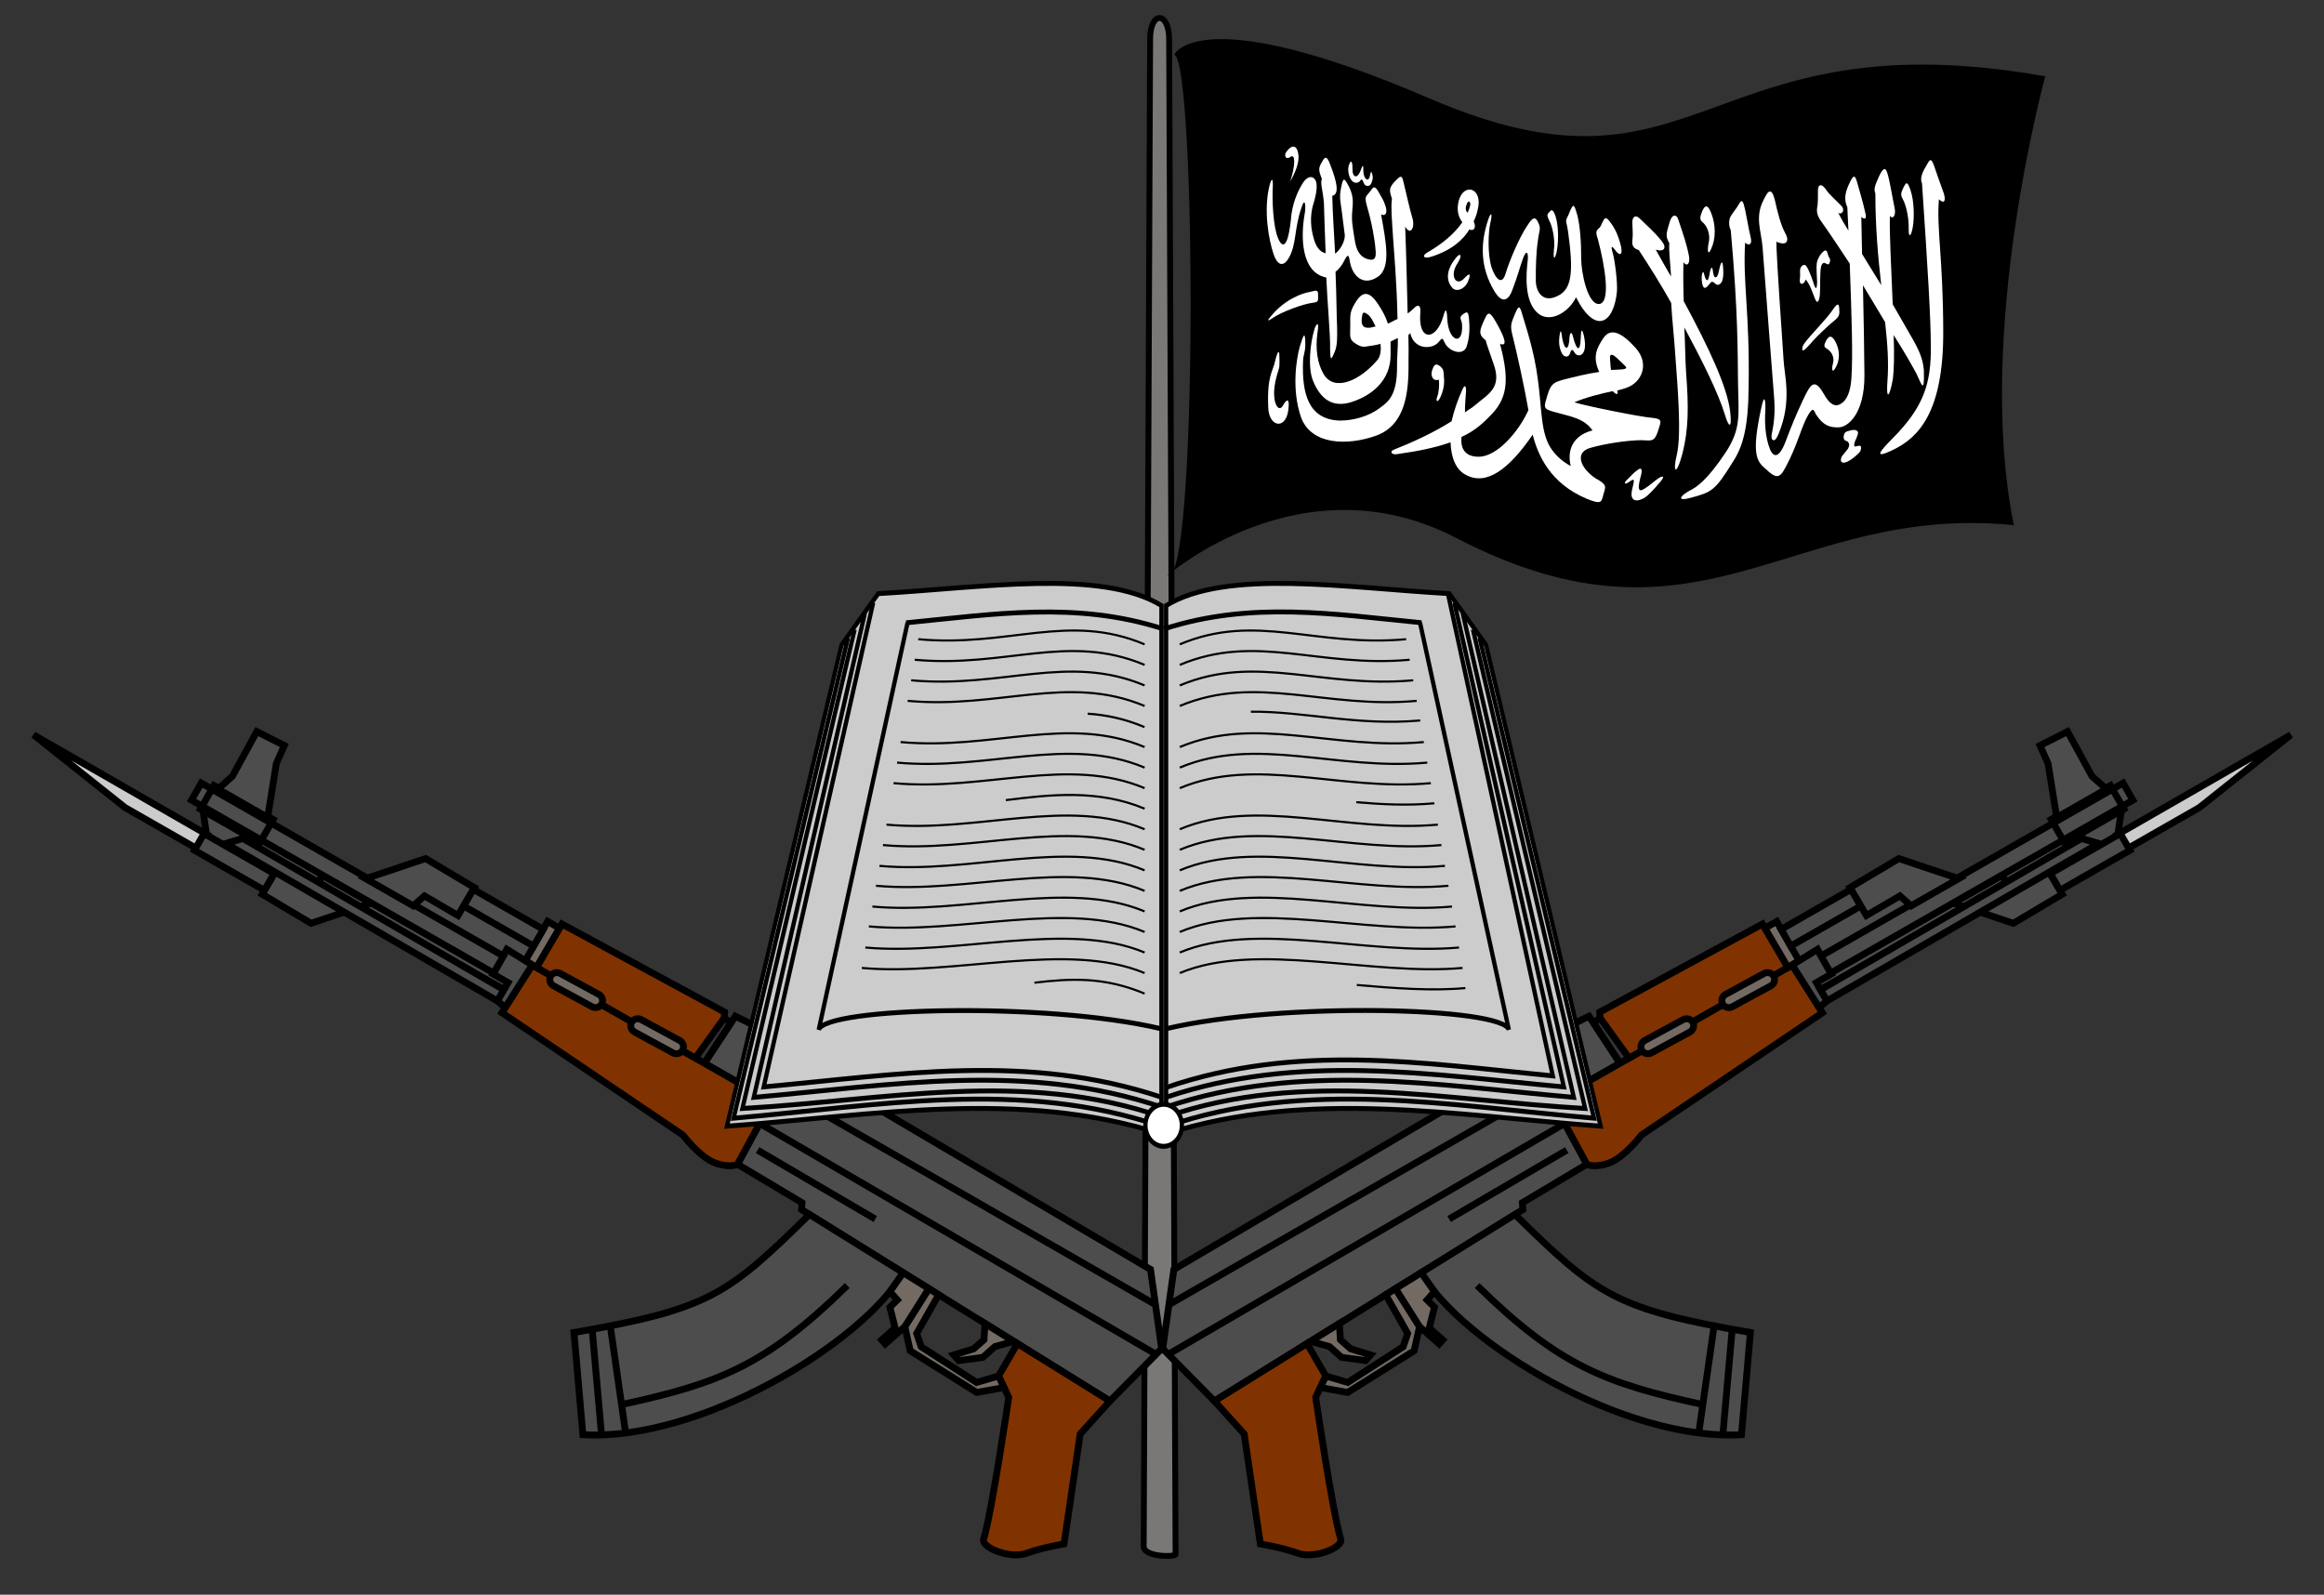 <?xml version="1.0" encoding="UTF-8" standalone="no"?>
<!-- Created with Inkscape (http://www.inkscape.org/) -->

<svg
   xmlns:osb="http://www.openswatchbook.org/uri/2009/osb"
   xmlns:dc="http://purl.org/dc/elements/1.1/"
   xmlns:cc="http://creativecommons.org/ns#"
   xmlns:rdf="http://www.w3.org/1999/02/22-rdf-syntax-ns#"
   xmlns:svg="http://www.w3.org/2000/svg"
   xmlns="http://www.w3.org/2000/svg"
   xmlns:sodipodi="http://sodipodi.sourceforge.net/DTD/sodipodi-0.dtd"
   xmlns:inkscape="http://www.inkscape.org/namespaces/inkscape"
   width="510"
   height="350"
   id="svg2"
   version="1.1"
   inkscape:version="0.48.4 r9939"
   sodipodi:docname="Logo_of_Boko_Haram.svg">
  <rect width="100%" height="100%" fill="#333333" stroke="none"/>
  <defs
     id="defs4">
    <linearGradient
       id="linearGradient5351"
       osb:paint="gradient">
      <stop
         style="stop-color:#000000;stop-opacity:1;"
         offset="0"
         id="stop5353" />
      <stop
         style="stop-color:#000000;stop-opacity:0;"
         offset="1"
         id="stop5355" />
    </linearGradient>
  </defs>
  <sodipodi:namedview
     id="base"
     pagecolor="#000000"
     bordercolor="#666666"
     borderopacity="1.0"
     inkscape:pageopacity="0"
     inkscape:pageshadow="2"
     inkscape:zoom="1.4"
     inkscape:cx="402.41727"
     inkscape:cy="167.61103"
     inkscape:document-units="px"
     inkscape:current-layer="layer1"
     showgrid="false"
     inkscape:window-width="1366"
     inkscape:window-height="706"
     inkscape:window-x="-8"
     inkscape:window-y="-8"
     inkscape:window-maximized="1"
     fit-margin-top="0"
     fit-margin-left="0"
     fit-margin-right="0"
     fit-margin-bottom="0" />
  <g
     inkscape:label="Layer 1"
     inkscape:groupmode="layer"
     id="layer1"
     transform="translate(44.683,-750.219)">
    <rect
       style="fill:none;fill-opacity:1;fill-rule:nonzero;stroke:none"
       id="rect3354"
       width="410"
       height="305"
       x="-5"
       y="752.362" />
    <g
       id="g4443"
       transform="matrix(3.112,0,0,3.097,-443.268,1348.308)">
      <rect
         style="fill-opacity:1;fill-rule:nonzero;stroke:none;fill:none"
         id="rect3165"
         width="163.892"
         height="112.997"
         x="-291.98"
         y="-193.093"
         transform="scale(-1,1)" />
      <g
         id="g4238"
         transform="translate(-0.357,0)">
        <g
           id="g4207">
          <path
             sodipodi:nodetypes="ccscc"
             inkscape:connector-curvature="0"
             id="mesanmast"
             d="m 211.335,-82.966 -0.454,-107.382 c -0.008,-1.959 -1.332,-2.029 -1.341,0 l -0.452,106.783 c -0.051,0.806 2.223,0.802 2.247,0.599 z"
             style="fill:#7a7777;fill-opacity:1;fill-rule:evenodd;stroke:#000000;stroke-width:0.414;stroke-linecap:butt;stroke-linejoin:miter;stroke-miterlimit:4;stroke-opacity:1;stroke-dasharray:none" />
          <path
             sodipodi:nodetypes="ccsccsc"
             inkscape:connector-curvature="0"
             style="fill:#000000;fill-opacity:1;fill-rule:evenodd;stroke:none"
             d="m 211.248,-189.249 c 1.552,0.607 1.658,37.738 -0.474,36.904 0,0 9.464,-8.321 20.324,-2.661 17.377,9.057 23.582,-2.479 39.351,-0.897 -2.771,-13.58 2.215,-31.808 2.215,-31.808 -24.216,-4.292 -24.197,9.89 -43.415,1.571 -16.285,-7.05 -18.002,-3.109 -18.002,-3.109 z"
             id="flaggbakgrund" />
          <g
             id="g4297"
             transform="matrix(0.028,0.003,-0.001,0.035,240.214,-196.535)">
            <path
               inkscape:connector-curvature="0"
               style="fill:#ffffff"
               d="m -724.019,527.163 c 11.37,-30.555 12.512,-58.658 -1.127,-49.746 -11.366,7.991 -18.183,-1.656 -9.089,-10.982 11.367,-13.632 26.141,-16.799 29.546,8.332 1.132,19.283 -12.509,41.734 -19.329,52.395 z"
               class="fil1"
               id="21461496" />
            <path
               inkscape:connector-curvature="0"
               style="fill:#ffffff"
               d="m -626.322,713.196 c 3.402,40.927 14.751,117.553 14.746,143.502 1.131,27.181 4.542,19.594 11.363,5.548 6.821,-14.046 5.688,-29.945 4.556,-51.484 -2.268,-22.772 -3.398,-60.107 -7.934,-111.291 9.093,-5.941 17.05,-16.499 20.46,-22.958 9.095,-16.095 11.367,-14.76 14.774,-0.911 6.813,27.698 34.084,48.234 70.454,25.597 34.097,-20.588 19.333,-71.575 4.57,-127.076 12.5,3.395 17.048,-6.345 9.095,-20.608 -3.408,-8.208 -10.225,-15.599 -15.906,-22.885 -5.681,-7.287 -11.362,-13.446 -17.045,-7.194 -4.547,6.355 -10.23,11.479 -13.64,15.681 -3.41,4.202 -3.411,8.715 1.133,20.412 13.631,32.832 22.716,67.507 24.985,86.894 3.406,18.362 -3.413,22.254 -15.914,21.115 -12.5,-1.139 -29.546,-6.076 -36.359,-33.774 -6.814,-27.699 -10.22,-40.42 -9.08,-58.368 1.14,-17.948 3.415,-30.152 -9.082,-49.342 -13.633,-19.294 -14.77,-16.013 -18.182,-7.297 -2.275,9.947 -6.823,24.2 -2.281,41.537 5.677,25.339 9.082,47.085 12.489,62.063 2.271,10.361 -7.961,30.866 -22.736,40.803 -3.403,-34.157 -9.076,-79.804 -11.342,-116.114 19.32,-5.01 9.098,-31.891 -6.807,-61.545 -11.36,-22.471 -15.907,-13.86 -23.865,-1.045 -7.957,12.814 -2.277,18.973 3.403,30.773 -4.547,8.612 3.405,22.875 6.809,48.007 1.133,15.899 4.534,61.338 7.936,101.137 -15.91,-1.449 -24.999,-12.431 -30.679,-26.487 -12.495,-29.344 -9.081,-54.983 -3.395,-71.389 5.685,-16.406 11.372,-41.838 1.146,-49.538 -9.09,-7.597 -21.592,-0.838 -29.549,10.848 -13.641,19.066 -26.147,47.261 -27.289,77.62 -1.139,12.307 -4.552,35.689 -10.236,44.198 -4.548,8.612 -12.503,9.015 -20.455,-5.248 -13.633,-22.678 -18.168,-77.247 -17.026,-105.35 0.002,-13.539 -3.406,-16.106 -7.955,-0.725 -14.784,52.809 2.251,113.03 14.747,138.989 12.496,25.96 28.407,21.768 39.775,2.495 17.052,-28.91 10.239,-56.608 26.157,-100.288 9.097,-27.378 12.502,-5.631 9.089,10.982 -7.964,44.405 -5.705,117.946 59.071,122.718 z"
               class="fil1"
               id="21461408" />
            <path
               inkscape:connector-curvature="0"
               style="fill:#ffffff"
               d="m -577.411,480.719 c -3.411,8.715 -1.14,20.205 4.541,27.492 5.68,8.415 15.908,9.347 22.728,4.327 5.683,-6.252 5.683,-7.38 11.364,2.163 3.408,7.08 14.773,5.859 18.183,-0.6 2.274,-5.434 5.684,-10.765 2.277,-18.973 -3.408,-8.208 -3.408,-5.952 -5.683,2.867 -2.276,14.46 -15.912,9.833 -17.045,-8.322 0.003,-16.923 -3.408,-8.208 -7.955,2.66 -7.958,16.199 -19.322,11.779 -19.319,-2.888 0.002,-12.411 -3.405,-22.875 -9.09,-8.726 z"
               class="fil1"
               id="21461320" />
            <path
               inkscape:connector-curvature="0"
               style="fill:#ffffff"
               d="m -762.711,803.444 c 32.963,-36.486 75.015,-52.965 96.608,-57.767 13.638,-3.271 20.457,-8.291 20.455,5.248 1.134,12.514 -0.002,13.539 -11.367,15.888 -26.139,4.389 -80.692,26.498 -98.877,38.38 -9.093,5.941 -20.458,12.804 -6.818,-1.749 z"
               class="fil1"
               id="21461232" />
            <path
               inkscape:connector-curvature="0"
               style="fill:#ffffff"
               d="m -738.86,876.696 c 1.134,11.386 1.133,19.283 1.132,23.796 -10e-4,7.898 -4.549,15.381 -6.824,25.328 -13.646,47.272 6.805,72.828 18.172,55.811 10.231,-17.12 15.913,-14.346 14.773,0.217 -1.145,48.41 -47.739,47.551 -51.14,6.624 -5.67,-64.827 9.106,-73.635 13.655,-94.657 3.412,-14.356 7.96,-25.225 10.231,-17.12 z"
               class="fil1"
               id="21461144" />
            <path
               inkscape:connector-curvature="0"
               style="fill:#ffffff"
               d="m -499.059,801.509 c -4.546,0.714 -9.092,2.557 -12.502,3.374 -20.456,3.778 -23.864,-4.43 -22.725,-16.737 1.139,-12.307 2.276,-15.588 15.912,-8.705 5.681,2.774 12.498,11.293 19.315,22.068 l 30.685,-8.488 c -5.68,-12.928 -13.632,-23.807 -26.131,-37.356 -20.451,-22.171 -37.497,-24.852 -54.548,-1.584 -15.914,22.244 -14.779,27.988 -13.647,49.528 1.132,21.54 -3.415,29.023 13.63,36.217 15.909,7.09 22.727,5.455 32.956,3.002 7.955,-1.532 19.32,-3.882 30.685,-7.359 2.271,11.489 1.132,23.796 -5.688,32.201 -42.057,45.812 -106.839,76.016 -135.243,40.709 -15.906,-19.501 -22.719,-48.327 -18.167,-81.76 4.551,-27.792 -4.542,-16.209 -7.954,-6.366 -10.234,31.787 -13.652,78.862 -0.02,103.797 19.313,34.478 49.993,51.94 98.863,34.954 48.87,-16.986 96.606,-50.998 94.344,-104.232 0.002,-10.154 -1.133,-19.283 -1.131,-26.053 4.546,-1.842 12.502,-6.759 18.185,-8.498 1.133,18.155 -1.144,40.513 -0.011,58.668 2.261,57.747 -20.47,72.6 -40.928,86.532 -28.415,19.977 -67.055,31.125 -100.012,33.764 -78.415,4.14 -96.587,-47.158 -95.438,-113.62 0.002,-10.154 4.549,-16.509 4.552,-31.176 -1.131,-28.309 -4.541,-24.107 -13.638,3.271 -7.96,26.353 -18.2,88.602 7.927,142.881 27.264,54.383 119.316,48.1 190.916,20.774 70.464,-27.429 78.431,-91.014 75.034,-155.633 0.003,-16.923 -1.13,-35.079 -2.262,-54.362 2.273,-0.921 3.41,-3.074 4.546,-4.099 10.221,33.65 57.952,28.972 72.729,11.137 7.957,-8.301 7.957,-9.43 14.773,1.346 10.225,15.599 45.453,23.32 54.548,3.84 7.959,-20.712 6.826,-41.123 4.557,-57.126 -2.27,-16.002 -5.679,-15.184 -15.908,-8.218 -11.366,7.991 -2.275,9.947 -1.141,21.333 4.538,43.287 -32.963,36.486 -37.501,-7.929 -2.268,-27.284 -6.815,-17.544 -10.227,-5.444 -15.92,51.578 -62.515,57.488 -57.957,-3.022 1.14,-17.948 -10.225,-13.342 -15.909,-7.09 -5.683,3.995 -10.23,9.222 -15.912,12.09 -3.4,-49.953 -6.798,-106.674 -12.467,-174.886 13.634,18.166 26.138,0.124 17.05,-19.884 -6.816,-15.288 -17.037,-48.938 -23.852,-67.611 -5.678,-18.569 -9.089,-13.239 -23.865,0.083 -13.64,14.553 -11.368,18.145 -4.552,34.561 -2.277,18.973 1.129,38.463 5.667,78.365 3.404,28.516 12.484,88.012 17.015,162.889 -6.819,2.764 -17.048,8.601 -23.867,11.365 l -30.685,8.488 z"
               class="fil1"
               id="21461056" />
            <path
               inkscape:connector-curvature="0"
               style="fill:#ffffff"
               d="m -336.568,895.286 c 2.271,8.105 1.131,26.053 -2.279,33.64 -4.547,9.74 -0.002,14.667 6.818,2.877 6.821,-12.918 11.37,-28.299 7.964,-44.405 -1.134,-11.386 -1.134,-14.77 -11.36,-20.215 -11.363,-5.548 -14.774,0.911 -18.185,9.626 -4.548,10.868 1.132,23.796 17.043,18.476 z"
               class="fil1"
               id="21460968" />
            <path
               inkscape:connector-curvature="0"
               style="fill:#ffffff"
               d="m -305.837,649.871 c -13.64,15.681 -23.873,39.571 -4.556,55.997 10.226,9.957 31.82,1.77 39.778,-14.429 7.958,-17.327 4.549,-19.894 -9.09,-6.469 -19.323,19.677 -38.638,-1.263 -18.177,-28.734 13.641,-19.066 5.687,-24.303 -7.954,-6.366 z"
               class="fil1"
               id="21460880" />
            <path
               inkscape:connector-curvature="0"
               style="fill:#ffffff"
               d="m -276.271,552.15 c 2.273,-4.306 4.547,-9.74 5.685,-14.149 2.274,-6.562 -3.407,-13.849 -7.954,-4.109 -3.411,7.587 -4.548,13.125 2.269,18.259 l -12.505,20.298 c -14.771,-13.756 -14.767,-31.808 -9.082,-47.085 13.644,-33.733 59.099,-25.08 46.59,18.911 -1.137,6.666 -4.549,15.381 -9.096,23.993 6.817,9.647 3.405,20.619 -10.231,17.12 -14.778,22.347 -43.193,45.709 -92.063,62.694 -22.73,8.084 -26.138,-0.124 -9.09,-8.726 32.96,-18.435 63.648,-41.589 82.972,-66.907 l 12.505,-20.298 z"
               class="fil1"
               id="21460704" />
            <path
               inkscape:connector-curvature="0"
               style="fill:#ffffff"
               d="m -223.997,561.424 c -18.192,49.114 -17.065,97.731 20.428,142.892 21.587,25.659 37.499,15.826 46.595,-9.295 10.233,-23.889 17.056,-48.089 23.877,-64.392 6.822,-16.302 12.503,-12.4 11.364,3.292 -3.415,31.28 -5.698,81.843 26.118,103.921 31.816,22.078 80.688,-6.19 97.741,-38.484 51.125,72.351 96.588,44.901 102.283,-20.018 1.14,-20.205 -7.942,-65.034 -13.622,-77.962 -5.679,-14.056 -2.27,-13.746 5.683,-6.252 7.953,8.622 21.589,14.377 14.775,-8.808 -7.951,-22.161 -17.04,-35.399 -29.538,-46.692 -11.362,-11.189 -13.636,-5.755 -18.183,1.729 -4.547,7.484 -3.411,9.844 -10.231,14.864 -6.82,6.148 -5.684,9.637 -0.004,22.565 C 72.598,630.183 90.767,704.046 60.082,708.021 31.671,711.074 13.5,648.494 12.369,621.313 11.239,585.106 6.7,554.23 -0.115,534.429 -8.066,514.525 -10.338,510.933 -16.022,520.569 c -4.547,7.484 -5.685,13.021 -10.232,20.505 -4.547,7.484 -0.002,10.154 3.404,26.26 17.031,80.529 14.751,116.425 -21.618,133.421 -36.369,18.124 -55.684,-3.944 -55.68,-28.765 -1.132,-24.925 -1.126,-55.387 2.288,-77.641 2.277,-22.358 7.96,-25.225 0.006,-37.232 -7.952,-13.135 -14.772,-9.243 -25.002,4.492 -22.734,29.52 -45.473,80.477 -53.432,104.573 -7.96,25.225 -23.868,14.75 -35.228,-7.722 -12.496,-27.088 -11.35,-73.242 -6.801,-90.879 4.549,-17.638 2.278,-25.742 -5.681,-6.159 z"
               class="fil1"
               id="21460792" />
            <path
               inkscape:connector-curvature="0"
               style="fill:#ffffff"
               d="m -69.437,531.5 c -7.956,7.173 -7.957,8.301 -1.14,19.076 6.817,8.519 17.04,34.271 13.626,59.91 -1.139,11.179 1.132,22.668 6.818,2.877 4.55,-19.894 3.419,-48.203 -2.26,-65.644 -5.679,-17.441 -12.496,-22.575 -17.043,-16.22 z"
               class="fil1"
               id="21460616" />
            <path
               inkscape:connector-curvature="0"
               style="fill:#ffffff"
               d="m 95.286,838.719 c 7.955,-1.532 15.91,-1.936 25.002,-3.364 23.866,-3.467 10.229,-6.966 -5.679,-18.569 -17.044,-11.707 -23.863,-12.328 -22.728,-0.942 1.135,6.873 1.134,13.642 3.405,22.875 l -29.548,6.335 c -19.314,-29.965 -6.809,-49.135 7.968,-69.226 18.188,-24.293 47.733,-13.704 81.82,13.094 34.088,26.798 20.444,62.787 -12.516,78.966 -7.956,3.788 -18.184,7.37 -30.686,10.744 3.408,8.208 -1.138,10.051 -11.365,2.35 -29.549,7.463 -68.189,18.611 -95.466,30.793 32.955,5.258 169.325,15.423 196.6,14.522 27.274,0.228 22.728,4.327 14.768,27.295 -7.959,21.84 -17.05,18.756 -39.779,20.07 -36.366,3.457 -89.781,14.388 -128.422,26.663 -38.641,12.276 -25.009,41.724 14.762,60.014 30.682,10.692 27.272,13.766 21.586,31.301 -4.549,16.509 -4.55,21.022 -42.05,11.965 -92.046,-23.051 -124.992,-76.823 -139.758,-117.657 -56.836,74.929 -112.529,113.858 -164.801,95.558 -26.136,-8.022 -38.633,-32.853 -40.899,-62.394 -36.368,13.611 -78.419,24.448 -132.969,35.275 -12.502,3.374 -22.728,-3.198 -5.68,-9.543 36.368,-14.739 93.195,-40.026 139.794,-68.501 4.549,-19.894 14.783,-47.168 25.014,-66.545 5.684,-11.893 9.093,-7.07 9.091,3.084 -0.001,7.898 -2.278,27.999 -1.144,42.769 7.956,-6.045 19.321,-11.779 25.004,-16.903 31.825,-25.307 67.057,-40.15 43.201,-87.453 -10.224,-21.24 -18.176,-36.631 -21.583,-45.967 -20.454,-9.761 -14.77,-20.525 -5.675,-38.877 9.095,-18.352 12.505,-22.554 30.683,0.538 26.132,32.843 29.538,46.692 11.356,42.779 28.396,74.794 21.571,111.405 -22.757,150.241 -20.459,19.573 -42.055,34.53 -67.058,45.792 -2.276,18.973 5.675,38.877 42.041,36.548 47.73,-2.422 101.154,-59.61 123.891,-104.925 -10.22,-40.42 -32.935,-113.568 -46.564,-150.913 -6.815,-18.673 0.004,-25.949 5.69,-40.099 6.821,-14.046 10.232,-22.761 18.183,-1.729 7.951,19.904 32.943,70.695 44.296,129.27 12.489,58.678 10.207,108.113 39.748,137.882 13.634,13.653 30.679,23.103 48.861,29.272 C -12.706,1001.505 15.71,974.759 53.214,964.636 30.49,941.129 -4.739,941.305 -44.513,935.426 c -29.546,-3.819 -26.137,-6.894 -18.177,-32.118 7.96,-25.225 17.052,-27.781 38.645,-34.841 29.549,-8.591 59.098,-17.182 89.782,-23.413 l 29.548,-6.335 z"
               class="fil1"
               id="21460440" />
            <path
               inkscape:connector-curvature="0"
               style="fill:#ffffff"
               d="m -36.528,780.455 c -2.276,15.588 1.131,26.053 6.812,34.468 5.681,8.415 17.045,8.322 20.456,-0.393 3.411,-9.844 5.684,-10.765 12.501,-2.246 7.953,8.622 34.092,4.233 21.599,-36.393 -5.679,-16.313 -7.952,-13.135 -7.956,4.917 -0.005,28.206 -9.097,27.378 -19.319,-0.631 -3.407,-10.465 -7.953,-10.879 -9.092,2.557 -0.005,25.949 -11.37,28.299 -18.183,1.729 -2.271,-11.489 -4.542,-20.722 -6.818,-4.006 z"
               class="fil1"
               id="21460528" />
            <path
               inkscape:connector-curvature="0"
               style="fill:#ffffff"
               d="m 313.004,497.782 c -4.473,10.243 -7.827,17.925 1.131,22.637 8.958,4.712 22.399,19.797 16.812,41.764 -3.35,16.845 0.014,28.634 10.077,3.296 10.062,-26.483 2.213,-53.226 -7.87,-69.122 -8.962,-13.875 -14.557,-9.088 -20.149,1.424 z"
               class="fil1"
               id="21460352" />
            <path
               inkscape:connector-curvature="0"
               style="fill:#ffffff"
               d="M 397.159,895.584 C 387.06,846.473 341.127,775.079 272.796,683.888 c -2.253,-28.094 -3.385,-54.167 -3.397,-78.219 10.079,9.023 16.792,0.531 13.427,-13.549 -6.729,-24.723 -16.813,-44.054 -29.14,-70.863 -4.483,-11.519 -16.798,-11.984 -22.385,7.691 -7.824,23.652 -8.941,28.503 1.14,40.963 -1.111,16.305 4.499,42.443 6.75,67.101 -12.321,-15.355 -28.003,-34.482 -40.325,-50.983 19.032,3.427 30.222,-5 13.424,-19.275 -16.799,-15.421 -40.314,-29.221 -54.872,-39.455 -14.558,-10.234 -21.269,0.549 -19.024,12.608 1.126,12.329 2.249,21.222 1.135,31.8 -1.114,10.578 2.247,16.64 16.801,18.857 29.121,31.921 58.243,64.988 85.127,99.74 3.375,33.55 10.109,69.727 13.483,99.841 8.991,71.142 22.469,162.966 11.297,206.899 -8.939,33.085 0.022,44.669 14.55,-5.801 13.408,-50.2 12.267,-94.598 3.278,-162.305 -3.372,-26.678 -4.508,-60.769 -7.882,-92.029 47.048,63.107 89.616,123.857 108.669,168.517 10.087,23.913 19.044,27.479 12.309,-9.842 z"
               class="fil1"
               id="21460264" />
            <path
               inkscape:connector-curvature="0"
               style="fill:#ffffff"
               d="m 322.022,625.047 c 4.484,12.664 10.084,18.186 13.433,0.196 2.231,-15.43 6.706,-21.091 8.953,-5.596 3.366,15.225 12.319,10.774 14.55,-4.656 3.351,-15.7 7.824,-24.797 10.07,-9.302 2.247,16.64 1.131,22.637 -1.105,28.904 -1.117,4.851 -10.069,12.738 -16.788,7.486 -7.839,-4.982 -10.077,-4.442 -15.671,2.635 -12.307,14.424 -16.788,7.486 -19.034,-8.008 -1.126,-13.474 3.348,-20.281 5.591,-11.658 z"
               class="fil1"
               id="21460176" />
            <path
               inkscape:connector-curvature="0"
               style="fill:#ffffff"
               d="m 142.007,1057.941 c 11.19,-9.572 16.783,-16.649 25.736,-22.245 8.952,-6.742 15.669,-7.216 8.962,13.875 -6.705,24.527 -3.343,30.589 11.205,21.352 13.429,-7.822 21.262,-15.439 32.453,-22.72 10.071,-7.012 21.265,-9.712 5.6,6.667 -12.307,13.278 -30.209,31.343 -40.282,36.064 -22.383,11.127 -33.581,4.665 -29.113,-14.741 4.469,-18.26 7.823,-25.943 -5.606,-16.975 -15.667,10.652 -14.551,3.51 -8.956,-1.276 z"
               class="fil1"
               id="21460088" />
            <path
               inkscape:connector-curvature="0"
               style="fill:#ffffff"
               d="m 422.736,552.64 c 8.958,5.857 19.032,3.427 13.427,-12.403 -5.605,-15.83 -10.092,-35.366 -15.699,-53.487 -5.606,-18.121 -8.966,-21.892 -15.678,-11.109 -7.83,12.198 -13.425,16.985 -19.018,25.207 -5.594,7.077 -6.707,19.946 0.015,29.779 24.71,167.007 25.868,243.476 29.257,306.805 3.39,63.33 12.359,90.948 -26.795,143.923 -42.51,57.22 -68.249,74.885 -87.275,84.057 -23.502,12.543 -32.451,25.011 3.365,14.079 52.606,-16.127 60.44,-19.163 102.948,-80.965 24.611,-33.429 36.905,-73.051 34.625,-157.267 -2.312,-148.356 -22.492,-207.635 -19.173,-288.619 z"
               class="fil1"
               id="21460000" />
            <path
               inkscape:connector-curvature="0"
               style="fill:#ffffff;fill-opacity:1;stroke:#ffffff;stroke-width:7.931;stroke-opacity:1"
               d="m 499.971,539.734 c 15.674,4.237 32.466,4.768 20.144,-11.733 -12.321,-15.355 -22.41,-43.85 -29.138,-65.136 -7.846,-21.017 -10.085,-19.331 -22.387,3.11 -19.013,34.37 -2.21,58.953 2.285,92.233 15.731,118.772 31.463,239.835 35.957,271.97 4.495,35.571 10.104,58.273 1.169,100.521 -3.352,13.409 1.127,15.765 8.955,-1.015 31.31,-68.264 10.018,-115.82 6.643,-149.37 -5.623,-51.336 -23.601,-186.748 -26.986,-242.061"
               class="fil2 str1"
               id="21459912" />
            <path
               inkscape:connector-curvature="0"
               style="fill:#ffffff"
               d="m 577.249,613.876 c -2.233,10.848 -15.665,14.089 -14.552,2.365 1.114,-11.724 -0.004,-9.163 -0.009,-18.326 -1.124,-8.893 10.066,-17.32 15.667,-10.652 6.72,6.397 17.925,28.895 21.288,37.247 4.482,8.083 6.719,5.252 6.713,-7.347 -1.127,-14.62 -3.372,-27.824 -2.258,-38.402 1.116,-5.997 4.471,-13.679 11.184,-21.026 7.832,-7.617 12.309,-9.842 15.672,-0.344 2.243,8.623 8.96,8.148 5.606,16.975 -4.472,12.534 -14.557,-7.943 -21.265,9.712 -3.352,12.264 0.022,43.523 -1.092,55.247 0.004,10.308 -4.465,26.278 -12.308,10.988 -5.602,-10.103 -13.447,-27.684 -24.646,-36.437 z"
               class="fil1"
               id="21459824" />
            <path
               inkscape:connector-curvature="0"
               style="fill:#ffffff"
               d="m 573.961,755.564 c -0.004,-8.017 3.353,-11.118 16.779,-25.812 11.189,-11.863 42.518,-42.331 52.586,-55.069 10.069,-12.738 17.899,-23.791 20.144,-11.733 1.126,12.329 3.366,16.37 -8.943,26.213 -12.31,8.697 -44.759,37.144 -54.829,47.592 -11.189,11.863 -25.734,26.827 -25.738,18.81 z"
               class="fil1"
               id="21459736" />
            <path
               inkscape:connector-curvature="0"
               style="fill:#ffffff"
               d="m 880.696,772.059 c -2.247,-15.495 -6.732,-30.45 -26.895,-56.514 -20.162,-24.919 -38.085,-48.087 -56.007,-70.109 -5.631,-67.371 -13.502,-138.783 -13.521,-177.725 8.959,7.003 15.67,-3.78 11.186,-17.59 -4.485,-13.809 -13.459,-51.737 -20.183,-67.297 -5.604,-14.685 -12.319,-9.629 -21.266,7.421 -7.828,16.78 -13.421,25.002 -7.819,35.105 2.271,65.89 11.258,127.87 21.36,183.852 -17.921,-20.877 -34.723,-40.879 -50.404,-58.861 -1.132,-24.928 -3.383,-49.585 -4.515,-74.513 10.078,5.587 14.554,2.216 8.95,-11.323 -4.485,-14.955 -16.814,-45.2 -22.418,-58.739 -5.604,-13.539 -8.962,-12.729 -16.791,0.614 -12.303,22.441 -15.654,36.996 -5.571,52.891 1.127,15.765 3.374,32.405 4.501,47.025 -10.081,-11.314 -19.042,-22.898 -26.883,-33.607 10.077,3.296 17.907,-7.757 6.709,-15.364 -10.079,-7.878 -31.354,-19.928 -40.315,-30.366 -10.08,-10.169 -19.034,-8.008 -19.029,3.445 0.005,11.453 1.13,21.492 0.016,32.07 -2.234,9.703 -2.23,18.866 11.21,31.66 25.76,25.859 50.401,53.134 73.922,78.388 9.011,112.375 14.644,184.327 12.428,230.681 -1.106,27.758 -10.052,45.954 -24.601,54.045 -14.548,9.237 -29.104,2.439 -42.546,-14.937 -24.643,-30.711 -33.594,-21.678 -52.606,14.982 -17.894,34.1 -30.194,62.268 -40.257,86.46 -8.944,22.777 -24.605,44.883 -39.17,20.905 -13.445,-24.248 -15.699,-54.633 -14.591,-76.664 -0.011,-21.762 -3.377,-38.132 -11.195,-1.881 -20.106,89.617 -7.784,104.972 14.611,117.897 27.995,18.447 36.951,18.578 51.491,-6.695 29.082,-48.253 36.899,-86.795 53.678,-111.462 13.424,-19.275 13.43,-6.676 20.15,-0.279 16.8,17.711 31.355,22.218 54.862,19.984 23.508,-1.089 66.031,-31.967 62.634,-111.331 -2.262,-47.565 -5.653,-112.04 -10.164,-180.826 22.402,26.669 42.564,50.443 58.245,69.569 7.858,43.924 12.355,84.076 10.133,117.832 -2.22,38.337 5.615,36.446 13.431,-4.386 2.231,-16.575 2.214,-49.79 -1.163,-89.067 30.242,33.942 48.164,57.11 60.486,73.611 13.444,20.812 21.289,39.538 17.907,-8.902 z"
               class="fil1"
               id="21459648" />
            <path
               inkscape:connector-curvature="0"
               style="fill:#ffffff"
               d="m 815.588,408.61 c -6.71,13.074 -5.59,15.094 2.252,25.803 7.842,11.854 14.57,35.432 14.58,54.903 0.009,19.471 6.724,15.56 10.073,-3.576 3.349,-17.99 2.213,-52.081 -7.873,-73.703 -10.086,-22.767 -13.44,-12.795 -19.032,-3.427 z"
               class="fil1"
               id="21459560" />
            <path
               inkscape:connector-curvature="0"
               style="fill:#ffffff"
               d="m 906.27,423.388 c 12.318,8.483 19.032,3.427 11.187,-14.154 -8.964,-17.311 -17.929,-35.767 -25.773,-52.202 -8.964,-17.311 -11.2,-12.189 -21.267,3.985 -11.186,16.445 -12.3,27.023 -7.819,33.96 21.357,176.98 31.478,269.614 33.744,324.051 4.517,79.094 -14.489,128.354 -90.576,198.256 -24.616,23.121 -52.589,49.343 6.727,20.142 C 870.688,908.495 933.349,853.287 926.551,688.831 920.881,541.285 901.821,480.591 906.27,423.388 z"
               class="fil1"
               id="21459472" />
            <path
               inkscape:connector-curvature="0"
               id="path2695"
               class="fil1"
               d="m 633.698,732.141 c -4.474,7.882 -7.829,13.793 1.128,16.734 8.957,2.941 22.395,13.304 16.806,29.958 -3.352,12.713 0.011,21.255 10.076,1.821 10.065,-20.285 2.219,-39.65 -7.861,-50.823 -8.96,-9.743 -14.556,-5.842 -20.149,2.31 z"
               style="fill:#ffffff" />
            <path
               inkscape:connector-curvature="0"
               style="fill:#ffffff;fill-opacity:1;fill-rule:evenodd;stroke:none"
               sodipodi:nodetypes="ccccccccccccc"
               id="path819"
               d="m 695.334,932.463 c 3.216,3.406 5.297,6.773 -0.251,14.982 -5.259,6.196 -8.963,9.803 -14.222,16 -2.482,4.93 -4.065,11.883 3.534,12.142 14.032,0.646 40.504,-23.665 40.504,-24.115 5.259,-5.3 3.502,-12.493 3.061,-12.387 -3.069,-2.845 -9.979,0.951 -14.63,1.493 -2.214,0.534 -3.518,-3.858 -0.066,-11.261 2.882,-4.784 3.913,-7.535 5.866,-13.043 2.188,-5.456 0.305,-8.291 -7.588,-9.076 -8.039,0.447 -11.249,1.967 -20.164,4.864 -4.82,2.209 -6.466,4.809 -7.34,10.994 0.35,8.976 5.741,7.16 11.294,9.406 z" />
          </g>
        </g>
        <g
           inkscape:transform-center-y="-85.99521"
           inkscape:transform-center-x="-37.994588"
           style="stroke-width:0.436;stroke-miterlimit:4.092;stroke-dasharray:none"
           id="g3220"
           transform="matrix(1.098,-0.112,0.116,1.106,118.253,-179.623)">
          <g
             style="stroke-width:0.436;stroke-miterlimit:4.092;stroke-dasharray:none"
             id="g3222">
            <polygon
               id="polygon3224"
               points="125.434,56.662 127.299,57.928 128.468,57.966 138.292,53.526 138.738,55.163 117.691,64.059 115.85,60.597 "
               style="fill:#4d4d4d;stroke:#000000;stroke-width:0.436;stroke-miterlimit:4.092;stroke-dasharray:none" />
            <polygon
               id="polygon3226"
               points="78.238,85.494 99.117,75.34 99.135,74.9 103.489,72.876 101.752,68.683 106.271,66.688 104.619,63.507 97.446,66.147 97.996,67.053 76.542,76.888 75.302,81.839 "
               style="fill:#4d4d4d;stroke:#000000;stroke-width:0.436;stroke-miterlimit:4.092;stroke-dasharray:none" />
            <path
               id="path3228"
               d="M 84.505,82.446"
               inkscape:connector-curvature="0"
               style="fill:none;stroke:#000000;stroke-width:0.436;stroke-miterlimit:4.092;stroke-dasharray:none" />
            <path
               id="path3230"
               d="m 84.505,82.446 0.979,2.177 -0.79,1.291 c 0,0 0.302,7.405 0.645,9.148 0.106,0.551 -1.812,1.102 -2.821,0.617 -1.01,-0.482 -2.32,-0.835 -2.32,-0.835 l -0.29,-7.072 -1.669,-2.278 6.266,-3.048 z"
               inkscape:connector-curvature="0"
               style="fill:#803300;fill-opacity:1;stroke:#000000;stroke-width:0.436;stroke-miterlimit:4.092;stroke-dasharray:none" />
            <line
               id="line3232"
               y2="68.054"
               x2="100.797"
               y1="79.089"
               x1="75.99"
               style="fill:none;stroke:#000000;stroke-width:0.436;stroke-miterlimit:4.092;stroke-dasharray:none" />
            <line
               id="line3234"
               y2="70.144"
               x2="102.357"
               y1="82.234"
               x1="75.62"
               style="fill:none;stroke:#000000;stroke-width:0.436;stroke-miterlimit:4.092;stroke-dasharray:none" />
            <line
               id="line3236"
               y2="75.464"
               x2="94.369"
               y1="71.852"
               x1="102.308"
               style="fill:none;stroke:#000000;stroke-width:0.436;stroke-miterlimit:4.092;stroke-dasharray:none" />
            <path
               id="path3238"
               d="M 104.856,63.951"
               inkscape:connector-curvature="0"
               style="fill:none;stroke:#000000;stroke-width:0.436;stroke-miterlimit:4.092;stroke-dasharray:none" />
            <polygon
               id="polygon3240"
               points="106.271,66.688 104.856,63.951 105.312,63.684 106.962,66.382 "
               style="fill:none;stroke:#000000;stroke-width:0.436;stroke-miterlimit:4.092;stroke-dasharray:none" />
            <path
               id="path3242"
               d="m 101.752,68.683 16.117,-7.117 1.604,3.221 -12.317,6.59 c 0,0 -1.232,1.309 -2.235,1.561 -1.003,0.251 -1.432,-0.061 -1.432,-0.061 l -1.737,-4.194 z"
               inkscape:connector-curvature="0"
               style="fill:#803300;stroke:#000000;stroke-width:0.436;stroke-miterlimit:4.092;stroke-dasharray:none" />
            <polygon
               id="polygon3244"
               points="117.583,61.691 106.88,66.418 105.312,63.684 105.327,63.317 116.258,58.776 "
               style="fill:#803300;stroke:#000000;stroke-width:0.436;stroke-miterlimit:4.092;stroke-dasharray:none" />
            <polygon
               id="polygon3246"
               points="118.333,61.34 117.583,61.691 116.387,59.059 117.181,58.704 "
               style="fill:#736b63;stroke:#000000;stroke-width:0.436;stroke-miterlimit:4.092;stroke-dasharray:none" />
            <path
               id="path3248"
               d="M 119.241,64.319"
               inkscape:connector-curvature="0"
               style="fill:none;stroke:#000000;stroke-width:0.436;stroke-miterlimit:4.092;stroke-dasharray:none" />
            <polygon
               id="polygon3250"
               points="119.847,64.065 119.287,62.838 120.303,62.39 119.587,60.734 117.87,61.566 119.299,64.436 "
               style="fill:#4d4d4d;stroke:#000000;stroke-width:0.436;stroke-miterlimit:4.092;stroke-dasharray:none" />
            <rect
               id="rect3252"
               height="1.25"
               width="22.273"
               transform="matrix(0.914,-0.405,0.405,0.914,-12.053,57.606)"
               y="56.687"
               x="119.097"
               style="fill:#4d4d4d;stroke:#000000;stroke-width:0.436;stroke-miterlimit:4.092;stroke-dasharray:none" />
            <polygon
               id="polygon3254"
               points="139.381,55.607 139.863,53.735 136.578,55.19 138.435,55.959 "
               style="fill:#4d4d4d;stroke:#000000;stroke-width:0.436;stroke-miterlimit:4.092;stroke-dasharray:none" />
            <rect
               id="rect3256"
               height="1.73"
               width="4.369"
               transform="matrix(0.914,-0.405,0.405,0.914,-10.059,60.356)"
               y="53.099"
               x="135.51"
               style="fill:none;stroke:#000000;stroke-width:0.436;stroke-miterlimit:4.092;stroke-dasharray:none" />
            <polygon
               id="polygon3258"
               points="139.014,52.433 138.186,51.531 136.933,48.54 135.089,49.247 135.479,50.44 135.668,53.915 "
               style="fill:#4d4d4d;stroke:#000000;stroke-width:0.436;stroke-miterlimit:4.092;stroke-dasharray:none" />
            <polygon
               transform="matrix(-1,0,0,-1,257.561,115.851)"
               style="fill:#4d4d4d;stroke:#000000;stroke-width:0.436;stroke-miterlimit:4.092;stroke-dasharray:none"
               points="122.057,57.034 125.359,55.505 129.031,57.162 125.825,58.581 125.18,57.88 122.919,58.905 "
               id="polygon4101" />
            <polygon
               id="polygon3260"
               points="119.847,64.065 138.148,55.841 137.1,55.406 119.506,63.318 "
               style="fill:#4d4d4d;fill-opacity:1;stroke:#000000;stroke-width:0.436;stroke-miterlimit:4.092;stroke-dasharray:none" />
            <path
               sodipodi:nodetypes="ccccc"
               inkscape:connector-curvature="0"
               id="rect4105"
               d="m 144.794,54.208 -4.958,2.194 -0.444,-1.005 11.704,-5.212 z"
               style="fill:#cccccc;fill-opacity:1;stroke:#000000;stroke-width:0.436;stroke-linecap:butt;stroke-linejoin:miter;stroke-miterlimit:4.092;stroke-dasharray:none" />
            <rect
               style="fill:#4d4d4d;stroke:#000000;stroke-width:0.436;stroke-miterlimit:4.092;stroke-dasharray:none"
               x="-105.244"
               y="-108.414"
               transform="matrix(-0.914,0.405,-0.405,-0.914,0,0)"
               width="5.157"
               height="1.228"
               id="rect4103" />
            <polygon
               id="polygon3262"
               points="122.057,57.034 125.359,55.505 129.031,57.162 125.825,58.581 125.18,57.88 122.919,58.905 "
               style="fill:#4d4d4d;stroke:#000000;stroke-width:0.436;stroke-miterlimit:4.092;stroke-dasharray:none" />
            <rect
               id="rect3264"
               height="1.228"
               width="5.157"
               transform="matrix(0.914,-0.405,0.405,0.914,-13.534,53.612)"
               y="58.205"
               x="117.468"
               style="fill:#4d4d4d;stroke:#000000;stroke-width:0.436;stroke-miterlimit:4.092;stroke-dasharray:none" />
            <path
               id="path3266"
               d="m 98.583,75.599 c 4.652,5.604 5.688,6.629 14.171,8.998 l -1.252,6.42 c -7.44,-0.313 -17.135,-7.573 -19.267,-12.33 l 6.348,-3.088 z"
               inkscape:connector-curvature="0"
               style="fill:#4d4d4d;stroke:#000000;stroke-width:0.436;stroke-miterlimit:4.092;stroke-dasharray:none" />
            <line
               id="line3268"
               y2="90.912"
               x2="110.316"
               y1="84.275"
               x1="111.62"
               style="fill:none;stroke:#000000;stroke-width:0.436;stroke-miterlimit:4.092;stroke-dasharray:none" />
            <line
               id="line3270"
               y2="90.632"
               x2="108.799"
               y1="83.942"
               x1="110.492"
               style="fill:none;stroke:#000000;stroke-width:0.436;stroke-miterlimit:4.092;stroke-dasharray:none" />
            <polygon
               id="polygon3272"
               points="90.971,82.452 89.833,79.855 90.5,79.53 91.77,82.093 91.265,83.591 86.758,85.805 85.058,85.317 85.484,84.623 86.834,85.17 90.592,83.269 "
               style="fill:#736b63;stroke:#000000;stroke-width:0.436;stroke-miterlimit:4.092;stroke-dasharray:none" />
            <polygon
               id="polygon3274"
               points="85.905,82.777 84.748,82.329 86.696,81.38 86.652,82.417 87.241,83.056 88.47,83.573 88.114,83.901 86.609,83.542 "
               style="fill:#736b63;stroke:#000000;stroke-width:0.436;stroke-miterlimit:4.092;stroke-dasharray:none" />
            <polygon
               id="polygon3276"
               points="92.235,78.687 90.5,79.53 91.77,82.093 92.098,82.451 92.896,83.317 93.151,83.083 92.377,82.241 92.848,80.96 92.428,80.453 92.952,79.971 "
               style="fill:#736b63;stroke:#000000;stroke-width:0.436;stroke-miterlimit:4.092;stroke-dasharray:none" />
            <path
               id="path3278"
               d="m 111.172,64.564 c 0.096,0.228 -0.019,0.493 -0.255,0.593 l -2.574,1.072 c -0.237,0.099 -0.507,-0.007 -0.603,-0.234 l 0,0 c -0.096,-0.229 0.021,-0.494 0.258,-0.593 l 2.574,-1.073 c 0.238,-0.098 0.507,0.006 0.6,0.235 l 0,0 z"
               inkscape:connector-curvature="0"
               style="fill:#736b63;stroke:#000000;stroke-width:0.436;stroke-miterlimit:4.092;stroke-dasharray:none" />
            <path
               id="path3280"
               d="m 116.624,62.159 c 0.096,0.229 -0.019,0.494 -0.257,0.592 l -2.574,1.073 c -0.236,0.099 -0.507,-0.007 -0.602,-0.235 l 0,0 c -0.095,-0.229 0.021,-0.494 0.257,-0.592 l 2.574,-1.073 c 0.236,-0.099 0.506,0.006 0.602,0.235 l 0,0 z"
               inkscape:connector-curvature="0"
               style="fill:#736b63;stroke:#000000;stroke-width:0.436;stroke-miterlimit:4.092;stroke-dasharray:none" />
          </g>
          <path
             id="path3282"
             d="m 95.704,79.861 c 4.652,5.604 7.503,7.035 13.543,8.998"
             inkscape:connector-curvature="0"
             style="fill:none;stroke:#000000;stroke-width:0.436;stroke-miterlimit:4.092;stroke-dasharray:none" />
        </g>
        <g
           transform="matrix(-1.098,-0.112,-0.116,1.106,302.529,-179.623)"
           id="g4108"
           style="stroke-width:0.436;stroke-miterlimit:4.092;stroke-dasharray:none"
           inkscape:transform-center-x="37.994583"
           inkscape:transform-center-y="-85.99521">
          <g
             id="g4110"
             style="stroke-width:0.436;stroke-miterlimit:4.092;stroke-dasharray:none">
            <polygon
               style="fill:#4d4d4d;stroke:#000000;stroke-width:0.436;stroke-miterlimit:4.092;stroke-dasharray:none"
               points="128.468,57.966 138.292,53.526 138.738,55.163 117.691,64.059 115.85,60.597 125.434,56.662 127.299,57.928 "
               id="polygon4112" />
            <polygon
               style="fill:#4d4d4d;stroke:#000000;stroke-width:0.436;stroke-miterlimit:4.092;stroke-dasharray:none"
               points="99.135,74.9 103.489,72.876 101.752,68.683 106.271,66.688 104.619,63.507 97.446,66.147 97.996,67.053 76.542,76.888 75.302,81.839 78.238,85.494 99.117,75.34 "
               id="polygon4114" />
            <path
               style="fill:none;stroke:#000000;stroke-width:0.436;stroke-miterlimit:4.092;stroke-dasharray:none"
               inkscape:connector-curvature="0"
               d="M 84.505,82.446"
               id="path4116" />
            <path
               style="fill:#803300;fill-opacity:1;stroke:#000000;stroke-width:0.436;stroke-miterlimit:4.092;stroke-dasharray:none"
               inkscape:connector-curvature="0"
               d="m 84.505,82.446 0.979,2.177 -0.79,1.291 c 0,0 0.302,7.405 0.645,9.148 0.106,0.551 -1.812,1.102 -2.821,0.617 -1.01,-0.482 -2.32,-0.835 -2.32,-0.835 l -0.29,-7.072 -1.669,-2.278 6.266,-3.048 z"
               id="path4118" />
            <line
               style="fill:none;stroke:#000000;stroke-width:0.436;stroke-miterlimit:4.092;stroke-dasharray:none"
               x1="75.99"
               y1="79.089"
               x2="100.797"
               y2="68.054"
               id="line4120" />
            <line
               style="fill:none;stroke:#000000;stroke-width:0.436;stroke-miterlimit:4.092;stroke-dasharray:none"
               x1="75.62"
               y1="82.234"
               x2="102.357"
               y2="70.144"
               id="line4122" />
            <line
               style="fill:none;stroke:#000000;stroke-width:0.436;stroke-miterlimit:4.092;stroke-dasharray:none"
               x1="102.308"
               y1="71.852"
               x2="94.369"
               y2="75.464"
               id="line4124" />
            <path
               style="fill:none;stroke:#000000;stroke-width:0.436;stroke-miterlimit:4.092;stroke-dasharray:none"
               inkscape:connector-curvature="0"
               d="M 104.856,63.951"
               id="path4126" />
            <polygon
               style="fill:none;stroke:#000000;stroke-width:0.436;stroke-miterlimit:4.092;stroke-dasharray:none"
               points="105.312,63.684 106.962,66.382 106.271,66.688 104.856,63.951 "
               id="polygon4128" />
            <path
               style="fill:#803300;stroke:#000000;stroke-width:0.436;stroke-miterlimit:4.092;stroke-dasharray:none"
               inkscape:connector-curvature="0"
               d="m 101.752,68.683 16.117,-7.117 1.604,3.221 -12.317,6.59 c 0,0 -1.232,1.309 -2.235,1.561 -1.003,0.251 -1.432,-0.061 -1.432,-0.061 l -1.737,-4.194 z"
               id="path4130" />
            <polygon
               style="fill:#803300;stroke:#000000;stroke-width:0.436;stroke-miterlimit:4.092;stroke-dasharray:none"
               points="105.312,63.684 105.327,63.317 116.258,58.776 117.583,61.691 106.88,66.418 "
               id="polygon4132" />
            <polygon
               style="fill:#736b63;stroke:#000000;stroke-width:0.436;stroke-miterlimit:4.092;stroke-dasharray:none"
               points="116.387,59.059 117.181,58.704 118.333,61.34 117.583,61.691 "
               id="polygon4134" />
            <path
               style="fill:none;stroke:#000000;stroke-width:0.436;stroke-miterlimit:4.092;stroke-dasharray:none"
               inkscape:connector-curvature="0"
               d="M 119.241,64.319"
               id="path4136" />
            <polygon
               style="fill:#4d4d4d;stroke:#000000;stroke-width:0.436;stroke-miterlimit:4.092;stroke-dasharray:none"
               points="120.303,62.39 119.587,60.734 117.87,61.566 119.299,64.436 119.847,64.065 119.287,62.838 "
               id="polygon4138" />
            <rect
               style="fill:#4d4d4d;stroke:#000000;stroke-width:0.436;stroke-miterlimit:4.092;stroke-dasharray:none"
               x="119.097"
               y="56.687"
               transform="matrix(0.914,-0.405,0.405,0.914,-12.053,57.606)"
               width="22.273"
               height="1.25"
               id="rect4140" />
            <polygon
               style="fill:#4d4d4d;stroke:#000000;stroke-width:0.436;stroke-miterlimit:4.092;stroke-dasharray:none"
               points="136.578,55.19 138.435,55.959 139.381,55.607 139.863,53.735 "
               id="polygon4142" />
            <rect
               style="fill:none;stroke:#000000;stroke-width:0.436;stroke-miterlimit:4.092;stroke-dasharray:none"
               x="135.51"
               y="53.099"
               transform="matrix(0.914,-0.405,0.405,0.914,-10.059,60.356)"
               width="4.369"
               height="1.73"
               id="rect4144" />
            <polygon
               style="fill:#4d4d4d;stroke:#000000;stroke-width:0.436;stroke-miterlimit:4.092;stroke-dasharray:none"
               points="136.933,48.54 135.089,49.247 135.479,50.44 135.668,53.915 139.014,52.433 138.186,51.531 "
               id="polygon4146" />
            <polygon
               id="polygon4148"
               points="129.031,57.162 125.825,58.581 125.18,57.88 122.919,58.905 122.057,57.034 125.359,55.505 "
               style="fill:#4d4d4d;stroke:#000000;stroke-width:0.436;stroke-miterlimit:4.092;stroke-dasharray:none"
               transform="matrix(-1,0,0,-1,257.561,115.851)" />
            <polygon
               style="fill:#4d4d4d;fill-opacity:1;stroke:#000000;stroke-width:0.436;stroke-miterlimit:4.092;stroke-dasharray:none"
               points="137.1,55.406 119.506,63.318 119.847,64.065 138.148,55.841 "
               id="polygon4150" />
            <path
               style="fill:#cccccc;fill-opacity:1;stroke:#000000;stroke-width:0.436;stroke-linecap:butt;stroke-linejoin:miter;stroke-miterlimit:4.092;stroke-dasharray:none"
               d="m 144.794,54.208 -4.958,2.194 -0.444,-1.005 11.704,-5.212 z"
               id="path4152"
               inkscape:connector-curvature="0"
               sodipodi:nodetypes="ccccc" />
            <rect
               id="rect4154"
               height="1.228"
               width="5.157"
               transform="matrix(-0.914,0.405,-0.405,-0.914,0,0)"
               y="-108.414"
               x="-105.244"
               style="fill:#4d4d4d;stroke:#000000;stroke-width:0.436;stroke-miterlimit:4.092;stroke-dasharray:none" />
            <polygon
               style="fill:#4d4d4d;stroke:#000000;stroke-width:0.436;stroke-miterlimit:4.092;stroke-dasharray:none"
               points="129.031,57.162 125.825,58.581 125.18,57.88 122.919,58.905 122.057,57.034 125.359,55.505 "
               id="polygon4156" />
            <rect
               style="fill:#4d4d4d;stroke:#000000;stroke-width:0.436;stroke-miterlimit:4.092;stroke-dasharray:none"
               x="117.468"
               y="58.205"
               transform="matrix(0.914,-0.405,0.405,0.914,-13.534,53.612)"
               width="5.157"
               height="1.228"
               id="rect4158" />
            <path
               style="fill:#4d4d4d;stroke:#000000;stroke-width:0.436;stroke-miterlimit:4.092;stroke-dasharray:none"
               inkscape:connector-curvature="0"
               d="m 98.583,75.599 c 4.652,5.604 5.688,6.629 14.171,8.998 l -1.252,6.42 c -7.44,-0.313 -17.135,-7.573 -19.267,-12.33 l 6.348,-3.088 z"
               id="path4160" />
            <line
               style="fill:none;stroke:#000000;stroke-width:0.436;stroke-miterlimit:4.092;stroke-dasharray:none"
               x1="111.62"
               y1="84.275"
               x2="110.316"
               y2="90.912"
               id="line4162" />
            <line
               style="fill:none;stroke:#000000;stroke-width:0.436;stroke-miterlimit:4.092;stroke-dasharray:none"
               x1="110.492"
               y1="83.942"
               x2="108.799"
               y2="90.632"
               id="line4164" />
            <polygon
               style="fill:#736b63;stroke:#000000;stroke-width:0.436;stroke-miterlimit:4.092;stroke-dasharray:none"
               points="90.5,79.53 91.77,82.093 91.265,83.591 86.758,85.805 85.058,85.317 85.484,84.623 86.834,85.17 90.592,83.269 90.971,82.452 89.833,79.855 "
               id="polygon4166" />
            <polygon
               style="fill:#736b63;stroke:#000000;stroke-width:0.436;stroke-miterlimit:4.092;stroke-dasharray:none"
               points="86.696,81.38 86.652,82.417 87.241,83.056 88.47,83.573 88.114,83.901 86.609,83.542 85.905,82.777 84.748,82.329 "
               id="polygon4168" />
            <polygon
               style="fill:#736b63;stroke:#000000;stroke-width:0.436;stroke-miterlimit:4.092;stroke-dasharray:none"
               points="91.77,82.093 92.098,82.451 92.896,83.317 93.151,83.083 92.377,82.241 92.848,80.96 92.428,80.453 92.952,79.971 92.235,78.687 90.5,79.53 "
               id="polygon4170" />
            <path
               style="fill:#736b63;stroke:#000000;stroke-width:0.436;stroke-miterlimit:4.092;stroke-dasharray:none"
               inkscape:connector-curvature="0"
               d="m 111.172,64.564 c 0.096,0.228 -0.019,0.493 -0.255,0.593 l -2.574,1.072 c -0.237,0.099 -0.507,-0.007 -0.603,-0.234 l 0,0 c -0.096,-0.229 0.021,-0.494 0.258,-0.593 l 2.574,-1.073 c 0.238,-0.098 0.507,0.006 0.6,0.235 l 0,0 z"
               id="path4172" />
            <path
               style="fill:#736b63;stroke:#000000;stroke-width:0.436;stroke-miterlimit:4.092;stroke-dasharray:none"
               inkscape:connector-curvature="0"
               d="m 116.624,62.159 c 0.096,0.229 -0.019,0.494 -0.257,0.592 l -2.574,1.073 c -0.236,0.099 -0.507,-0.007 -0.602,-0.235 l 0,0 c -0.095,-0.229 0.021,-0.494 0.257,-0.592 l 2.574,-1.073 c 0.236,-0.099 0.506,0.006 0.602,0.235 l 0,0 z"
               id="path4174" />
          </g>
          <path
             style="fill:none;stroke:#000000;stroke-width:0.436;stroke-miterlimit:4.092;stroke-dasharray:none"
             inkscape:connector-curvature="0"
             d="m 95.704,79.861 c 4.652,5.604 7.503,7.035 13.543,8.998"
             id="path4176" />
        </g>
        <g
           id="g3285"
           transform="matrix(0.191,0,0,0.221,145.627,-216.267)"
           style="stroke:#000000;stroke-width:1.57;stroke-miterlimit:4;stroke-dasharray:none;display:inline">
          <g
             transform="matrix(1.565,0,0,1.565,879.039,-275.255)"
             id="g3277"
             style="fill:#cccccc;stroke:#000000;stroke-width:1.003;stroke-miterlimit:4;stroke-dasharray:none">
            <path
               style="fill:#cccccc;stroke:#000000;stroke-width:1.003;stroke-linecap:butt;stroke-linejoin:miter;stroke-miterlimit:4;stroke-opacity:1;stroke-dasharray:none;stroke-dashoffset:0;marker:none;visibility:visible;display:inline;overflow:visible;enable-background:accumulate"
               d="m -345.198,366.889 0,108.241 c -33.665,-9.28 -68.185,-3.745 -102.503,-1.565 l 27.044,-98.623 8.64,-10.498 c 24.339,-1.185 52.559,-5.148 66.819,2.445 z"
               id="path3234"
               sodipodi:nodetypes="cccccc"
               inkscape:connector-curvature="0" />
            <path
               style="fill:#cccccc;stroke:#000000;stroke-width:1.003;stroke-linecap:butt;stroke-linejoin:miter;stroke-miterlimit:4;stroke-opacity:1;stroke-dasharray:none;stroke-dashoffset:0;marker:none;visibility:visible;display:inline;overflow:visible;enable-background:accumulate"
               d="m -345.198,473.63 c -33.121,-9.888 -66.841,-4.228 -100.938,-1.702 l 26.995,-98.454"
               id="path3236"
               sodipodi:nodetypes="cs"
               inkscape:connector-curvature="0" />
            <path
               id="path3238-0"
               d="m -345.198,471.63 c -32.584,-9.76 -65.34,-3.337 -98.849,-1.692 l 26.471,-98.159"
               style="fill:#cccccc;stroke:#000000;stroke-width:1.003;stroke-linecap:butt;stroke-linejoin:miter;stroke-miterlimit:4;stroke-opacity:1;stroke-dasharray:none;stroke-dashoffset:0;marker:none;visibility:visible;display:inline;overflow:visible;enable-background:accumulate"
               sodipodi:nodetypes="cs"
               inkscape:connector-curvature="0" />
            <path
               style="fill:#cccccc;stroke:#000000;stroke-width:1.003;stroke-linecap:butt;stroke-linejoin:miter;stroke-miterlimit:4;stroke-opacity:1;stroke-dasharray:none;stroke-dashoffset:0;marker:none;visibility:visible;display:inline;overflow:visible;enable-background:accumulate"
               d="m -345.198,469.63 c -32.126,-9.331 -63.546,-4.472 -96.175,-1.971 l 26.21,-99.205"
               id="path3240"
               sodipodi:nodetypes="cs"
               inkscape:connector-curvature="0" />
            <path
               id="path3242-1"
               d="m -345.198,467.63 c -31.545,-9.15 -61.895,-4.658 -93.827,-2.112 l 25.818,-99.216"
               style="fill:#cccccc;stroke:#000000;stroke-width:1.003;stroke-linecap:butt;stroke-linejoin:miter;stroke-miterlimit:4;stroke-opacity:1;stroke-dasharray:none;stroke-dashoffset:0;marker:none;visibility:visible;display:inline;overflow:visible;enable-background:accumulate"
               sodipodi:nodetypes="cs"
               inkscape:connector-curvature="0" />
            <g
               style="fill:#cccccc;stroke-width:1.003;stroke-miterlimit:4;stroke-dasharray:none"
               id="g4513">
              <path
                 inkscape:connector-curvature="0"
                 sodipodi:nodetypes="csc"
                 id="path3244"
                 d="m -345.294,453.596 c -27.168,-5.574 -79.595,-4.388 -80.761,0.254 l 20.965,-83.449"
                 style="fill:#cccccc;stroke:#000000;stroke-width:1.003;stroke-linecap:butt;stroke-linejoin:miter;stroke-miterlimit:4;stroke-opacity:1;stroke-dasharray:none;stroke-dashoffset:0;marker:none;visibility:visible;display:inline;overflow:visible;enable-background:accumulate" />
              <path
                 style="fill:#cccccc;stroke:#000000;stroke-width:1.003;stroke-linecap:butt;stroke-linejoin:miter;stroke-miterlimit:4;stroke-opacity:1;stroke-dasharray:none;stroke-dashoffset:0;marker:none;visibility:visible;display:inline;overflow:visible;enable-background:accumulate"
                 d="m -344.781,371.67 c -20.592,-5.76 -40.058,-2.987 -60.657,-1.245"
                 id="path4511"
                 sodipodi:nodetypes="cc"
                 inkscape:connector-curvature="0" />
            </g>
          </g>
          <g
             transform="matrix(-1.565,0,0,1.565,-199.701,-275.255)"
             id="g3254"
             style="fill:#cccccc;stroke:#000000;stroke-width:1.003;stroke-miterlimit:4;stroke-dasharray:none">
            <path
               sodipodi:nodetypes="cccccc"
               id="path3256"
               d="m -345.198,366.889 0,108.241 c -33.665,-9.28 -68.185,-3.745 -102.503,-1.565 l 27.044,-98.623 8.64,-10.498 c 24.339,-1.185 52.559,-5.148 66.819,2.445 z"
               style="fill:#cccccc;stroke:#000000;stroke-width:1.003;stroke-linecap:butt;stroke-linejoin:miter;stroke-miterlimit:4;stroke-opacity:1;stroke-dasharray:none;stroke-dashoffset:0;marker:none;visibility:visible;display:inline;overflow:visible;enable-background:accumulate"
               inkscape:connector-curvature="0" />
            <path
               sodipodi:nodetypes="cs"
               id="path3258"
               d="m -345.198,473.63 c -33.121,-9.888 -66.841,-4.228 -100.938,-1.702 l 26.995,-98.454"
               style="fill:#cccccc;stroke:#000000;stroke-width:1.003;stroke-linecap:butt;stroke-linejoin:miter;stroke-miterlimit:4;stroke-opacity:1;stroke-dasharray:none;stroke-dashoffset:0;marker:none;visibility:visible;display:inline;overflow:visible;enable-background:accumulate"
               inkscape:connector-curvature="0" />
            <path
               sodipodi:nodetypes="cs"
               style="fill:#cccccc;stroke:#000000;stroke-width:1.003;stroke-linecap:butt;stroke-linejoin:miter;stroke-miterlimit:4;stroke-opacity:1;stroke-dasharray:none;stroke-dashoffset:0;marker:none;visibility:visible;display:inline;overflow:visible;enable-background:accumulate"
               d="m -345.198,471.63 c -32.584,-9.76 -65.34,-3.337 -98.849,-1.692 l 26.471,-98.159"
               id="path3260"
               inkscape:connector-curvature="0" />
            <path
               sodipodi:nodetypes="cs"
               id="path3262"
               d="m -345.198,469.63 c -32.126,-9.331 -63.546,-4.472 -96.175,-1.971 l 26.21,-99.205"
               style="fill:#cccccc;stroke:#000000;stroke-width:1.003;stroke-linecap:butt;stroke-linejoin:miter;stroke-miterlimit:4;stroke-opacity:1;stroke-dasharray:none;stroke-dashoffset:0;marker:none;visibility:visible;display:inline;overflow:visible;enable-background:accumulate"
               inkscape:connector-curvature="0" />
            <path
               sodipodi:nodetypes="cs"
               style="fill:#cccccc;stroke:#000000;stroke-width:1.003;stroke-linecap:butt;stroke-linejoin:miter;stroke-miterlimit:4;stroke-opacity:1;stroke-dasharray:none;stroke-dashoffset:0;marker:none;visibility:visible;display:inline;overflow:visible;enable-background:accumulate"
               d="m -345.198,467.63 c -31.545,-9.15 -61.895,-4.658 -93.827,-2.112 l 25.818,-99.216"
               id="path3264"
               inkscape:connector-curvature="0" />
            <path
               sodipodi:nodetypes="cs"
               id="path3266-8"
               d="m -345.198,465.63 c -31.027,-9.19 -60.254,-4.99 -91.222,-2.372 l 24.712,-98.717"
               style="fill:#cccccc;stroke:#000000;stroke-width:1.003;stroke-linecap:butt;stroke-linejoin:miter;stroke-miterlimit:4;stroke-opacity:1;stroke-dasharray:none;stroke-dashoffset:0;marker:none;visibility:visible;display:inline;overflow:visible;enable-background:accumulate"
               inkscape:connector-curvature="0" />
            <g
               transform="translate(-0.001,-0.018)"
               id="g4801"
               style="fill:none;stroke:#000000;stroke-width:1.003;stroke-miterlimit:4;stroke-dasharray:none;display:inline">
              <path
                 style="fill:none;stroke:#000000;stroke-width:1.003;stroke-linecap:butt;stroke-linejoin:miter;stroke-miterlimit:4;stroke-opacity:1;stroke-dasharray:none;stroke-dashoffset:0;marker:none;visibility:visible;display:inline;overflow:visible;enable-background:accumulate"
                 d="m -345.294,453.596 c -27.168,-5.574 -79.595,-4.388 -80.761,0.254 l 20.965,-83.449"
                 id="path4803"
                 sodipodi:nodetypes="csc"
                 inkscape:connector-curvature="0" />
              <path
                 inkscape:connector-curvature="0"
                 sodipodi:nodetypes="cc"
                 id="path4805"
                 d="m -344.781,371.67 c -20.592,-5.76 -40.058,-2.987 -60.657,-1.245"
                 style="fill:none;stroke:#000000;stroke-width:1.003;stroke-linecap:butt;stroke-linejoin:miter;stroke-miterlimit:4;stroke-opacity:1;stroke-dasharray:none;stroke-dashoffset:0;marker:none;visibility:visible;display:inline;overflow:visible;enable-background:accumulate" />
            </g>
          </g>
          <path
             transform="matrix(1.565,0,0,1.565,875.775,-293.619)"
             d="m -338.286,485.12 c 0,2.377 -1.927,4.304 -4.304,4.304 -2.377,0 -4.304,-1.927 -4.304,-4.304 0,-2.377 1.927,-4.304 4.304,-4.304 2.377,0 4.304,1.927 4.304,4.304 z"
             sodipodi:ry="4.3035593"
             sodipodi:rx="4.3035593"
             sodipodi:cy="485.11978"
             sodipodi:cx="-342.58939"
             id="path3268"
             style="fill:#ffffff;fill-opacity:1;fill-rule:nonzero;stroke:#000000;stroke-width:1.003;stroke-linecap:round;stroke-linejoin:round;stroke-miterlimit:4;stroke-opacity:1;stroke-dasharray:none;stroke-dashoffset:10;marker:none;visibility:visible;display:inline;overflow:visible;enable-background:accumulate"
             sodipodi:type="arc" />
        </g>
      </g>
      <g
         id="g4735" />
      <g
         transform="matrix(0.321,0,0,0.323,271.144,-296.446)"
         id="flagga" />
      <g
         id="g4518">
        <path
           style="fill:none;stroke:#000000;stroke-width:0.151;stroke-linecap:butt;stroke-linejoin:miter;stroke-miterlimit:4.092;stroke-opacity:1;stroke-dasharray:none;display:inline"
           id="path5733"
           d="m 227.236,-147.82 c -6.414,0.591 -10.562,-1.922 -15.963,0.364"
           inkscape:connector-curvature="0"
           sodipodi:nodetypes="cc" />
        <path
           style="fill:none;stroke:#000000;stroke-width:0.151;stroke-linecap:butt;stroke-linejoin:miter;stroke-miterlimit:4.092;stroke-opacity:1;stroke-dasharray:none;display:inline"
           id="path5352"
           d="m 227.982,-143.452 c -6.414,0.591 -11.308,-1.922 -16.709,0.364"
           inkscape:connector-curvature="0"
           sodipodi:nodetypes="cc" />
        <path
           style="fill:none;stroke:#000000;stroke-width:0.151;stroke-linecap:butt;stroke-linejoin:miter;stroke-miterlimit:4.092;stroke-opacity:1;stroke-dasharray:none;display:inline"
           id="path5360"
           d="m 228.48,-140.531 c -6.414,0.591 -11.805,-1.931 -17.206,0.355"
           inkscape:connector-curvature="0"
           sodipodi:nodetypes="cc" />
        <path
           style="fill:none;stroke:#000000;stroke-width:0.151;stroke-linecap:butt;stroke-linejoin:miter;stroke-miterlimit:4.092;stroke-opacity:1;stroke-dasharray:none;display:inline"
           id="path5362"
           d="m 230.22,-130.348 c -6.414,0.591 -13.546,-1.922 -18.947,0.364"
           inkscape:connector-curvature="0"
           sodipodi:nodetypes="cc" />
        <path
           style="fill:none;stroke:#000000;stroke-width:0.151;stroke-linecap:butt;stroke-linejoin:miter;stroke-miterlimit:4.092;stroke-opacity:1;stroke-dasharray:none;display:inline"
           id="path5364"
           d="m 230.469,-128.874 c -6.414,0.591 -13.795,-1.941 -19.195,0.345"
           inkscape:connector-curvature="0"
           sodipodi:nodetypes="cc" />
        <path
           style="fill:none;stroke:#000000;stroke-width:0.151;stroke-linecap:butt;stroke-linejoin:miter;stroke-miterlimit:4.092;stroke-opacity:1;stroke-dasharray:none;display:inline"
           id="path5366"
           d="m 230.717,-127.467 c -6.414,0.591 -14.043,-1.892 -19.444,0.395"
           inkscape:connector-curvature="0"
           sodipodi:nodetypes="cc" />
        <path
           style="fill:none;stroke:#000000;stroke-width:0.151;stroke-linecap:butt;stroke-linejoin:miter;stroke-miterlimit:4.092;stroke-opacity:1;stroke-dasharray:none;display:inline"
           id="path5368"
           d="m 230.966,-125.971 c -6.414,0.591 -14.292,-1.931 -19.693,0.355"
           inkscape:connector-curvature="0"
           sodipodi:nodetypes="cc" />
        <path
           style="fill:none;stroke:#000000;stroke-width:0.151;stroke-linecap:butt;stroke-linejoin:miter;stroke-miterlimit:4.092;stroke-opacity:1;stroke-dasharray:none;display:inline"
           id="path5370"
           d="m 231.215,-124.524 c -6.414,0.591 -14.541,-1.922 -19.941,0.364"
           inkscape:connector-curvature="0"
           sodipodi:nodetypes="cc" />
        <path
           style="fill:none;stroke:#000000;stroke-width:0.151;stroke-linecap:butt;stroke-linejoin:miter;stroke-miterlimit:4.092;stroke-opacity:1;stroke-dasharray:none;display:inline"
           id="path5372"
           d="m 228.728,-139.075 c -6.414,0.591 -12.054,-1.931 -17.455,0.355"
           inkscape:connector-curvature="0"
           sodipodi:nodetypes="cc" />
        <path
           style="fill:none;stroke:#000000;stroke-width:0.151;stroke-linecap:butt;stroke-linejoin:miter;stroke-miterlimit:4.092;stroke-opacity:1;stroke-dasharray:none;display:inline"
           id="path5374"
           d="m 228.977,-137.619 c -6.414,0.591 -12.303,-1.931 -17.703,0.355"
           inkscape:connector-curvature="0"
           sodipodi:nodetypes="cc" />
        <path
           style="fill:none;stroke:#000000;stroke-width:0.151;stroke-linecap:butt;stroke-linejoin:miter;stroke-miterlimit:4.092;stroke-opacity:1;stroke-dasharray:none;display:inline"
           id="path5378"
           d="m 229.474,-134.679 c -6.414,0.591 -12.8,-1.959 -18.201,0.327"
           inkscape:connector-curvature="0"
           sodipodi:nodetypes="cc" />
        <path
           style="fill:none;stroke:#000000;stroke-width:0.151;stroke-linecap:butt;stroke-linejoin:miter;stroke-miterlimit:4.092;stroke-opacity:1;stroke-dasharray:none;display:inline"
           id="path5380"
           d="m 229.723,-133.232 c -6.414,0.591 -13.049,-1.95 -18.449,0.336"
           inkscape:connector-curvature="0"
           sodipodi:nodetypes="cc" />
        <path
           style="fill:none;stroke:#000000;stroke-width:0.151;stroke-linecap:butt;stroke-linejoin:miter;stroke-miterlimit:4.092;stroke-opacity:1;stroke-dasharray:none;display:inline"
           id="path5382"
           d="m 229.972,-131.757 c -6.414,0.591 -13.297,-1.969 -18.698,0.317"
           inkscape:connector-curvature="0"
           sodipodi:nodetypes="cc" />
        <path
           style="fill:none;stroke:#000000;stroke-width:0.151;stroke-linecap:butt;stroke-linejoin:miter;stroke-miterlimit:4.092;stroke-opacity:1;stroke-dasharray:none;display:inline"
           id="path5384"
           d="m 227.734,-144.908 c -6.414,0.591 -11.059,-1.922 -16.46,0.364"
           inkscape:connector-curvature="0"
           sodipodi:nodetypes="cc" />
        <path
           style="fill:none;stroke:#000000;stroke-width:0.151;stroke-linecap:butt;stroke-linejoin:miter;stroke-miterlimit:4.092;stroke-opacity:1;stroke-dasharray:none;display:inline"
           id="path5386"
           d="m 227.485,-146.364 c -6.414,0.591 -10.811,-1.922 -16.212,0.364"
           inkscape:connector-curvature="0"
           sodipodi:nodetypes="cc" />
        <path
           sodipodi:nodetypes="cc"
           inkscape:connector-curvature="0"
           d="m 229.226,-136.192 c -1.861,0.172 -3.698,0.081 -5.501,-0.078"
           id="path4428"
           style="fill:none;stroke:#000000;stroke-width:0.151;stroke-linecap:butt;stroke-linejoin:miter;stroke-miterlimit:4.092;stroke-opacity:1;stroke-dasharray:none;display:inline" />
        <path
           style="fill:none;stroke:#000000;stroke-width:0.151;stroke-linecap:butt;stroke-linejoin:miter;stroke-miterlimit:4.092;stroke-opacity:1;stroke-dasharray:none;display:inline"
           id="path4430"
           d="m 228.231,-142.062 c -4.417,0.407 -8.232,-0.662 -11.943,-0.621"
           inkscape:connector-curvature="0"
           sodipodi:nodetypes="cc" />
        <path
           sodipodi:nodetypes="cc"
           inkscape:connector-curvature="0"
           d="m 231.416,-123.098 c -2.372,0.219 -5.006,0.013 -7.657,-0.218"
           id="path4588"
           style="fill:none;stroke:#000000;stroke-width:0.151;stroke-linecap:butt;stroke-linejoin:miter;stroke-miterlimit:4.092;stroke-opacity:1;stroke-dasharray:none;display:inline" />
      </g>
      <g
         id="g4542"
         transform="matrix(-1,0,0,1,420.068,0)">
        <path
           sodipodi:nodetypes="cc"
           inkscape:connector-curvature="0"
           d="m 227.236,-147.82 c -6.414,0.591 -10.562,-1.922 -15.963,0.364"
           id="path4544"
           style="fill:none;stroke:#000000;stroke-width:0.151;stroke-linecap:butt;stroke-linejoin:miter;stroke-miterlimit:4.092;stroke-opacity:1;stroke-dasharray:none;display:inline" />
        <path
           inkscape:connector-curvature="0"
           d="m 219.047,-123.477 c -2.551,-0.304 -4.929,-0.431 -7.774,0.773"
           id="path4546"
           style="fill:none;stroke:#000000;stroke-width:0.151;stroke-linecap:butt;stroke-linejoin:miter;stroke-miterlimit:4.092;stroke-opacity:1;stroke-dasharray:none;display:inline"
           sodipodi:nodetypes="cc" />
        <path
           sodipodi:nodetypes="cc"
           inkscape:connector-curvature="0"
           d="m 227.982,-143.452 c -6.414,0.591 -11.308,-1.922 -16.709,0.364"
           id="path4548"
           style="fill:none;stroke:#000000;stroke-width:0.151;stroke-linecap:butt;stroke-linejoin:miter;stroke-miterlimit:4.092;stroke-opacity:1;stroke-dasharray:none;display:inline" />
        <g
           transform="matrix(-0.214,0,0,0.222,239.065,-186.493)"
           id="g4550"
           style="fill:none;stroke:#000000;stroke-width:0.694;stroke-linejoin:bevel;stroke-miterlimit:4.092;stroke-opacity:1;stroke-dasharray:none;display:inline">
          <g
             id="g4552"
             style="fill:none;stroke-width:0.694;stroke-miterlimit:4.092;stroke-dasharray:none">
            <path
               inkscape:connector-curvature="0"
               d="m 111.116,197.985 c 6.007,0.374 12.141,1.587 18.716,4.273"
               id="path4554"
               style="fill:none;stroke:#000000;stroke-width:0.694;stroke-linecap:butt;stroke-linejoin:miter;stroke-miterlimit:4.092;stroke-opacity:1;stroke-dasharray:none" />
          </g>
        </g>
        <path
           sodipodi:nodetypes="cc"
           inkscape:connector-curvature="0"
           d="m 228.48,-140.531 c -6.414,0.591 -11.805,-1.931 -17.206,0.355"
           id="path4556"
           style="fill:none;stroke:#000000;stroke-width:0.151;stroke-linecap:butt;stroke-linejoin:miter;stroke-miterlimit:4.092;stroke-opacity:1;stroke-dasharray:none;display:inline" />
        <path
           sodipodi:nodetypes="cc"
           inkscape:connector-curvature="0"
           d="m 230.22,-130.348 c -6.414,0.591 -13.546,-1.922 -18.947,0.364"
           id="path4558"
           style="fill:none;stroke:#000000;stroke-width:0.151;stroke-linecap:butt;stroke-linejoin:miter;stroke-miterlimit:4.092;stroke-opacity:1;stroke-dasharray:none;display:inline" />
        <path
           sodipodi:nodetypes="cc"
           inkscape:connector-curvature="0"
           d="m 230.469,-128.874 c -6.414,0.591 -13.795,-1.941 -19.195,0.345"
           id="path4560"
           style="fill:none;stroke:#000000;stroke-width:0.151;stroke-linecap:butt;stroke-linejoin:miter;stroke-miterlimit:4.092;stroke-opacity:1;stroke-dasharray:none;display:inline" />
        <path
           sodipodi:nodetypes="cc"
           inkscape:connector-curvature="0"
           d="m 230.717,-127.467 c -6.414,0.591 -14.043,-1.892 -19.444,0.395"
           id="path4562"
           style="fill:none;stroke:#000000;stroke-width:0.151;stroke-linecap:butt;stroke-linejoin:miter;stroke-miterlimit:4.092;stroke-opacity:1;stroke-dasharray:none;display:inline" />
        <path
           sodipodi:nodetypes="cc"
           inkscape:connector-curvature="0"
           d="m 230.966,-125.971 c -6.414,0.591 -14.292,-1.931 -19.693,0.355"
           id="path4564"
           style="fill:none;stroke:#000000;stroke-width:0.151;stroke-linecap:butt;stroke-linejoin:miter;stroke-miterlimit:4.092;stroke-opacity:1;stroke-dasharray:none;display:inline" />
        <path
           sodipodi:nodetypes="cc"
           inkscape:connector-curvature="0"
           d="m 231.215,-124.524 c -6.414,0.591 -14.541,-1.922 -19.941,0.364"
           id="path4566"
           style="fill:none;stroke:#000000;stroke-width:0.151;stroke-linecap:butt;stroke-linejoin:miter;stroke-miterlimit:4.092;stroke-opacity:1;stroke-dasharray:none;display:inline" />
        <path
           sodipodi:nodetypes="cc"
           inkscape:connector-curvature="0"
           d="m 228.728,-139.075 c -6.414,0.591 -12.054,-1.931 -17.455,0.355"
           id="path4568"
           style="fill:none;stroke:#000000;stroke-width:0.151;stroke-linecap:butt;stroke-linejoin:miter;stroke-miterlimit:4.092;stroke-opacity:1;stroke-dasharray:none;display:inline" />
        <path
           sodipodi:nodetypes="cc"
           inkscape:connector-curvature="0"
           d="m 228.977,-137.619 c -6.414,0.591 -12.303,-1.931 -17.703,0.355"
           id="path4570"
           style="fill:none;stroke:#000000;stroke-width:0.151;stroke-linecap:butt;stroke-linejoin:miter;stroke-miterlimit:4.092;stroke-opacity:1;stroke-dasharray:none;display:inline" />
        <path
           sodipodi:nodetypes="cc"
           inkscape:connector-curvature="0"
           d="m 221.059,-136.416 c -3.079,-0.388 -6.494,-0.785 -9.786,0.608"
           id="path4572"
           style="fill:none;stroke:#000000;stroke-width:0.151;stroke-linecap:butt;stroke-linejoin:miter;stroke-miterlimit:4.092;stroke-opacity:1;stroke-dasharray:none;display:inline" />
        <path
           sodipodi:nodetypes="cc"
           inkscape:connector-curvature="0"
           d="m 229.474,-134.679 c -6.414,0.591 -12.8,-1.959 -18.201,0.327"
           id="path4574"
           style="fill:none;stroke:#000000;stroke-width:0.151;stroke-linecap:butt;stroke-linejoin:miter;stroke-miterlimit:4.092;stroke-opacity:1;stroke-dasharray:none;display:inline" />
        <path
           sodipodi:nodetypes="cc"
           inkscape:connector-curvature="0"
           d="m 229.723,-133.232 c -6.414,0.591 -13.049,-1.95 -18.449,0.336"
           id="path4576"
           style="fill:none;stroke:#000000;stroke-width:0.151;stroke-linecap:butt;stroke-linejoin:miter;stroke-miterlimit:4.092;stroke-opacity:1;stroke-dasharray:none;display:inline" />
        <path
           sodipodi:nodetypes="cc"
           inkscape:connector-curvature="0"
           d="m 229.972,-131.757 c -6.414,0.591 -13.297,-1.969 -18.698,0.317"
           id="path4578"
           style="fill:none;stroke:#000000;stroke-width:0.151;stroke-linecap:butt;stroke-linejoin:miter;stroke-miterlimit:4.092;stroke-opacity:1;stroke-dasharray:none;display:inline" />
        <path
           sodipodi:nodetypes="cc"
           inkscape:connector-curvature="0"
           d="m 227.734,-144.908 c -6.414,0.591 -11.059,-1.922 -16.46,0.364"
           id="path4580"
           style="fill:none;stroke:#000000;stroke-width:0.151;stroke-linecap:butt;stroke-linejoin:miter;stroke-miterlimit:4.092;stroke-opacity:1;stroke-dasharray:none;display:inline" />
        <path
           sodipodi:nodetypes="cc"
           inkscape:connector-curvature="0"
           d="m 227.485,-146.364 c -6.414,0.591 -10.811,-1.922 -16.212,0.364"
           id="path4582"
           style="fill:none;stroke:#000000;stroke-width:0.151;stroke-linecap:butt;stroke-linejoin:miter;stroke-miterlimit:4.092;stroke-opacity:1;stroke-dasharray:none;display:inline" />
      </g>
    </g>
  </g>
</svg>
